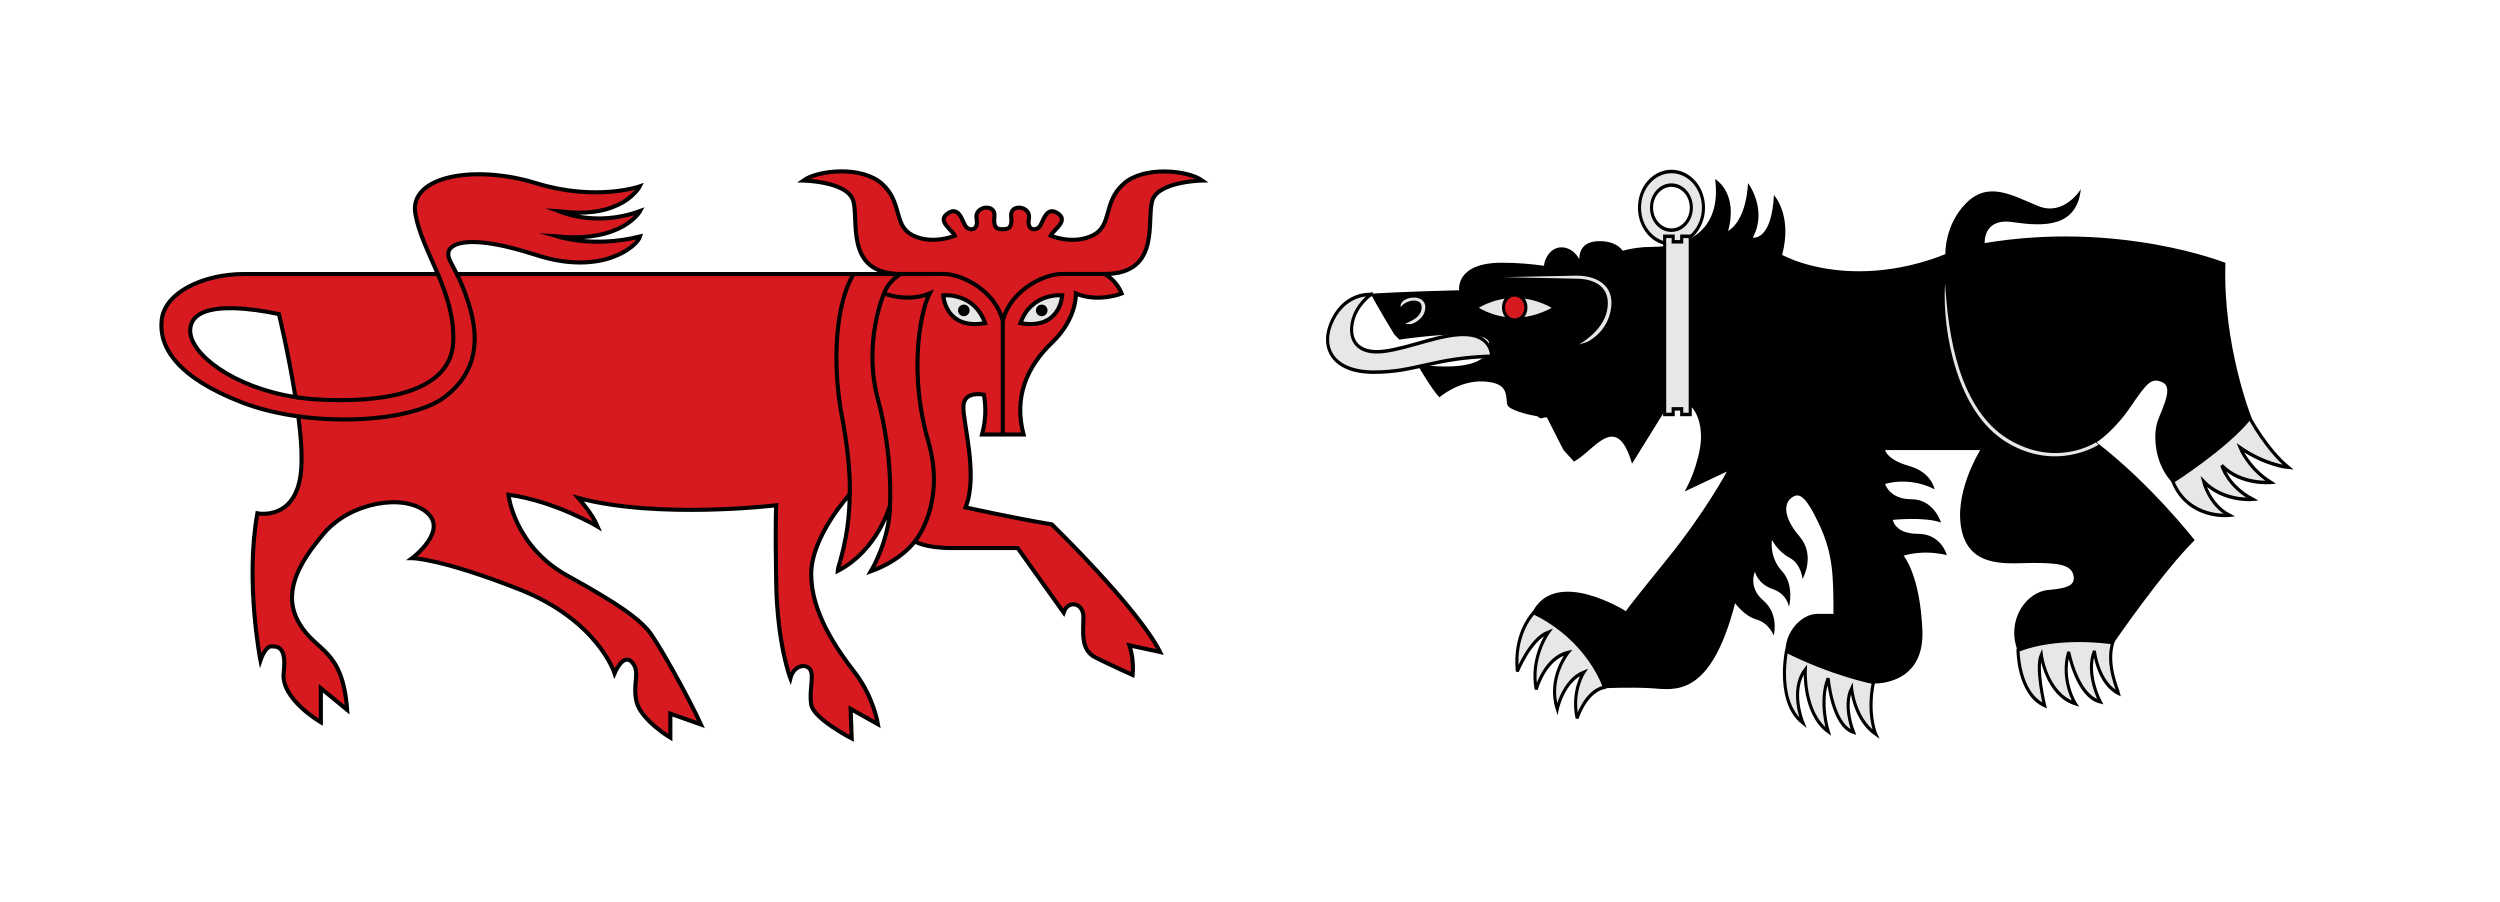 <?xml version="1.0" encoding="UTF-8" standalone="no"?>
<!-- Created with Inkscape (http://www.inkscape.org/) -->

<svg
   xmlns:dc="http://purl.org/dc/elements/1.1/"
   xmlns:cc="http://creativecommons.org/ns#"
   xmlns:rdf="http://www.w3.org/1999/02/22-rdf-syntax-ns#"
   xmlns:svg="http://www.w3.org/2000/svg"
   xmlns="http://www.w3.org/2000/svg"
   xmlns:sodipodi="http://sodipodi.sourceforge.net/DTD/sodipodi-0.dtd"
   xmlns:inkscape="http://www.inkscape.org/namespaces/inkscape"
   width="611.813"
   height="220.854"
   id="svg2"
   version="1.1"
   inkscape:version="0.91 r13725"
   sodipodi:docname="stylizedbullvsbear.svg">
  <defs
     id="defs4" />
  <sodipodi:namedview
     id="base"
     pagecolor="#f6f3f1"
     bordercolor="#666666"
     borderopacity="1.0"
     inkscape:pageopacity="0"
     inkscape:pageshadow="2"
     inkscape:zoom="1.0640506"
     inkscape:cx="523.57536"
     inkscape:cy="44.466674"
     inkscape:document-units="px"
     inkscape:current-layer="g3918"
     showgrid="false"
     showborder="true"
     inkscape:window-width="1916"
     inkscape:window-height="1035"
     inkscape:window-x="4"
     inkscape:window-y="1"
     inkscape:window-maximized="1"
     inkscape:object-nodes="true"
     inkscape:snap-global="false"
     inkscape:snap-smooth-nodes="true"
     fit-margin-top="0"
     fit-margin-left="0"
     fit-margin-right="0"
     fit-margin-bottom="0"
     inkscape:showpageshadow="false"
     showguides="true"
     inkscape:guide-bbox="true" />
  <g
     inkscape:label="Layer 1"
     inkscape:groupmode="layer"
     id="layer1"
     transform="translate(108.132,-324.445)">
    <g
       id="g4092">
      <g
         id="g3845"
         transform="matrix(-1,0,0,1,428.607,-205.061)">
        <path
           style="color:#000000;display:inline;overflow:visible;visibility:visible;fill:#d71920;fill-opacity:1;stroke:#000000;stroke-width:1;stroke-linecap:butt;stroke-linejoin:miter;stroke-miterlimit:4;stroke-dasharray:none;stroke-dashoffset:0;stroke-opacity:1;marker:none;enable-background:accumulate"
           d="m 251.531,571.469 c -3.749,0.055 -7.286,0.966 -9.031,2.219 0,0 10.432,0.174 12.156,4.656 1.724,4.482 -2.415,18.219 11.781,18.219 0,0 -2.862,1.372 -4.188,4.781 0,0 5.695,2.273 11.188,0 0,0 -0.317,6.107 5.844,12 6.161,5.893 9.407,13.4 6.969,22.5 l 10.156,0 c -0.932,-3.478 -1.011,-6.738 -0.438,-9.75 0,0 4.732,-1.062 5,2.688 0.268,3.75 -3.746,16.871 -0.531,24.906 0,0 -12.034,2.641 -21.125,4.156 0,0 -21.112,20.504 -26.469,31.219 l 7.5,-1.625 c -0.705,2.143 -1.021,4.839 -0.781,7.25 0,0 5.194,-2.331 9.094,-4.281 3.75,-1.875 2.938,-6.424 2.938,-9.906 0,-3.482 3.772,-4.308 4.844,-1.094 l 11.25,-15.781 16.062,0 c 6.696,0 9.094,-1.625 9.094,-1.625 0,0 3.254,4.632 10.754,7.311 0,0 -4.66,-7.829 -4.66,-16.154 0,0 2.933,11.004 12.844,16.094 0,-0.804 -2.974,-8.098 -2.974,-18.75 0,0 9.412,10.228 9.412,19.531 0,9.304 -6.165,18.232 -10.719,24.125 -4.554,5.893 -5.625,12.594 -5.625,12.594 l 6.688,-3.75 -0.25,7.219 c 0,0 9.371,-4.83 9.906,-8.312 0.536,-3.482 -0.761,-7.045 0.25,-8.562 1.011,-1.517 4.04,-1.058 4.844,2.156 0,0 3.201,-8.312 3.469,-23.312 0.268,-15 0,-19.031 0,-19.031 0,0 28.792,3.474 48.406,-1.781 0,0 -3.412,3.864 -4.719,7 0,0 10.326,-6.205 21.844,-7.812 0,0 -1.344,12.612 -14.469,19.844 -13.125,7.232 -17.121,10.446 -19.531,13.125 -2.411,2.679 -10.446,17.388 -13.125,23.281 l 7.5,-2.656 0,5.875 c 0,0 7.247,-4.362 8.281,-8.844 1.034,-4.482 -1.049,-7.214 1.094,-9.625 2.143,-2.411 4.281,2.688 4.281,2.688 0,0 4.087,-12.986 23.406,-20.562 19.319,-7.576 26.125,-7.594 26.125,-7.594 0,0 -9.088,-6.798 -3.406,-11.344 5.682,-4.546 18.56,-2.295 25,5.281 6.44,7.576 10.229,14.771 6.062,21.969 -4.167,7.197 -10.614,6.066 -11.75,21.219 l 6.438,-5.281 0,8.312 c 0,0 9.851,-5.685 9.094,-12.125 -0.758,-6.44 1.516,-6.438 3.031,-6.438 1.515,0 2.656,3.406 2.656,3.406 0,0 3.78,-19.301 0.75,-35.969 0,0 -9.079,1.895 -10.594,-9.469 -0.476,-3.571 -0.14,-8.791 0.562,-14.25 4.815,-0.661 9.487,-1.77 13.594,-3.344 16.071,-6.161 20.647,-13.647 19.844,-20.344 -0.804,-6.696 -10.205,-11.156 -20.188,-11.156 l -16.625,0 -30.75,0 c 2.196,-5.181 4.686,-10.004 5.5,-14.75 1.607,-9.375 -14.737,-12.054 -29.469,-7.5 -14.732,4.554 -25.438,0.812 -25.438,0.812 0,0 4.183,8.205 19.719,6.062 0,0 -8.719,4.033 -19.812,-0.031 0,0 4.212,7.728 20.094,6.219 0,0 -8.557,2.881 -20.094,0 0.721,2.419 9.333,9.751 25.438,4.531 16.037,-5.198 20.902,-2.924 21.438,-0.781 0.339,1.357 -0.608,2.594 -2.031,5.438 l -108.688,0 c 14.196,0 10.057,-13.737 11.781,-18.219 1.724,-4.482 12.125,-4.656 12.125,-4.656 -3.491,-2.506 -14.193,-3.742 -19.281,0.812 -5.088,4.555 -2.679,10.183 -7.5,12.594 -4.821,2.411 -10.312,0.094 -10.312,0.094 0.748,-1.534 4.521,-3.637 1.688,-5.5 -2.833,-1.863 -3.491,2.082 -4.344,3.219 -0.852,1.136 -3.224,1.155 -2.656,-1.875 0.594,-3.17 -4.754,-3.814 -4.375,-0.594 0.379,3.22 -1.036,3.156 -2.031,3.156 -0.995,0 -2.441,0.064 -2.062,-3.156 0.379,-3.22 -4.938,-2.576 -4.344,0.594 0.568,3.03 -1.804,3.011 -2.656,1.875 -0.852,-1.136 -1.542,-5.082 -4.375,-3.219 -2.833,1.863 0.971,3.966 1.719,5.5 0,0 -5.522,2.317 -10.344,-0.094 -4.821,-2.411 -2.412,-8.039 -7.5,-12.594 -2.544,-2.277 -6.501,-3.086 -10.25,-3.031 z m 228,33.469 c 5.801,-0.144 10.415,1.092 10.656,5.188 0.35,5.95 -10.681,14.235 -25.75,16.562 1.643,-10.406 4.031,-20.312 4.031,-20.312 3.658,-0.779 7.582,-1.351 11.062,-1.438 z"
           id="path3777"
           inkscape:connector-curvature="0"
           sodipodi:nodetypes="scscccscccscccccssccscccccsscccsscsccccsscccsscscssscccssccscsssccsscccccssccscsscssssssssscsssssccss" />
        <g
           id="g3773">
          <path
             inkscape:connector-curvature="0"
             id="path3769"
             d="m 276.782,601.771 c 0,0 7.576,-0.758 10.228,6.819 -9.849,1.705 -10.228,-6.819 -10.228,-6.819 z"
             style="color:#000000;display:inline;overflow:visible;visibility:visible;fill:#e7e7e8;fill-opacity:1;stroke:#000000;stroke-width:1;stroke-linecap:butt;stroke-linejoin:miter;stroke-miterlimit:4;stroke-dasharray:none;stroke-dashoffset:0;stroke-opacity:1;marker:none;enable-background:accumulate" />
          <circle
             transform="matrix(1.25,0,0,1.25,-69.385,-151.484)"
             id="path3771"
             style="color:#000000;display:inline;overflow:visible;visibility:visible;fill:#000000;stroke:none;stroke-width:2;marker:none;enable-background:accumulate"
             cx="280.949"
             cy="605.559"
             r="1.136" />
        </g>
        <g
           id="g3781"
           transform="matrix(-1,0,0,1,582.672,0)">
          <path
             style="color:#000000;display:inline;overflow:visible;visibility:visible;fill:#e7e7e8;fill-opacity:1;stroke:#000000;stroke-width:1;stroke-linecap:butt;stroke-linejoin:miter;stroke-miterlimit:4;stroke-dasharray:none;stroke-dashoffset:0;stroke-opacity:1;marker:none;enable-background:accumulate"
             d="m 276.782,601.771 c 0,0 7.576,-0.758 10.228,6.819 -9.849,1.705 -10.228,-6.819 -10.228,-6.819 z"
             id="path3783"
             inkscape:connector-curvature="0" />
          <circle
             style="color:#000000;display:inline;overflow:visible;visibility:visible;fill:#000000;stroke:none;stroke-width:2;marker:none;enable-background:accumulate"
             id="path3785"
             transform="matrix(1.25,0,0,1.25,-69.385,-151.484)"
             cx="280.949"
             cy="605.559"
             r="1.136" />
        </g>
        <path
           id="path3805"
           style="color:#000000;display:inline;overflow:visible;visibility:visible;fill:none;stroke:#000000;stroke-width:1;stroke-linecap:butt;stroke-linejoin:miter;stroke-miterlimit:4;stroke-dasharray:none;stroke-dashoffset:0;stroke-opacity:1;marker:none;enable-background:accumulate"
           d="m 464.438,626.688 c -1.53,0.236 -3.082,0.427 -4.688,0.531 -17.425,1.136 -33.485,-1.928 -33.938,-14.156 -0.224,-6.038 1.639,-11.447 3.781,-16.5 m -4.656,0 c -0.824,1.646 -1.799,3.831 -2.781,6.875 -2.679,8.304 -2.696,16.884 5.875,23.312 6.381,4.786 21.659,6.582 35.688,4.656 M 312.844,662 c 0,0 -7.778,-9.153 -3.232,-24.684 4.546,-15.531 2.279,-30.683 -0.376,-35.987 5.493,2.273 11.175,0 11.175,0 -1.326,-3.409 -4.164,-4.769 -4.164,-4.769 0,0 -6.253,-0.002 -10.539,-0.002 -4.286,0 -12.582,4.018 -14.372,11.518 -1.789,-7.5 -10.086,-11.518 -14.372,-11.518 -4.286,0 -11.015,0 -11.015,0 m 25.386,11.071 0,27.857 m 27.602,17.669 c 0,0 -0.812,-11.955 2.938,-25.883 3.75,-13.929 -1.464,-25.944 -1.464,-25.944 M 328.807,650.5 c 0,0 -0.503,-6.62 1.907,-19.209 2.411,-12.589 1.607,-27.589 -2.946,-34.821"
           inkscape:connector-curvature="0"
           sodipodi:nodetypes="cssccssccscccscsccccsccsc" />
        <path
           sodipodi:nodetypes="cccccccc"
           inkscape:connector-curvature="0"
           id="path3807"
           d="M 399.812,580.719 400,581.688 403.375,580.5 Z m 0.281,6.156 0.156,0.969 4.641,-1.281 z"
           style="color:#000000;font-style:normal;font-variant:normal;font-weight:normal;font-stretch:normal;font-size:medium;line-height:normal;font-family:Sans;-inkscape-font-specification:Sans;text-indent:0;text-align:start;text-decoration:none;text-decoration-line:none;letter-spacing:normal;word-spacing:normal;text-transform:none;direction:ltr;block-progression:tb;writing-mode:lr-tb;baseline-shift:baseline;text-anchor:start;display:inline;overflow:visible;visibility:visible;fill:#000000;fill-opacity:1;stroke:none;stroke-width:1;marker:none;enable-background:accumulate" />
      </g>
      <g
         id="g3918"
         transform="matrix(0,0.882,0.75,0,146.597,241.249)">
        <g
           id="g124288"
           transform="matrix(0.974,0,0,1.012,-51.247,-157.747)">
          <path
             sodipodi:nodetypes="cscscccsccccsccsscccccccccscscssccsccccscscscscscscssscsccccsccsccsccsccsssscccccsssccccccscsscscccccccccc"
             inkscape:connector-curvature="0"
             id="path124274"
             transform="matrix(0,1.333,1.133,0,61.801,55.046)"
             d="m 238.732,122.398 c 1.421,11.365 -4.833,17.047 -15.352,17.047 -2.609,0 -4.955,0.384 -7.012,0.959 -0.997,-1.474 -3.015,-2.482 -5.834,-2.402 -3.744,0.106 -4.646,2.395 -4.672,4.535 -1.75,-3.543 -6.291,-4.41 -8.135,0.049 -0.233,0.564 -0.345,1.096 -0.398,1.609 -2.907,-0.43 -6.337,-0.766 -10.195,-0.766 -11.345,0 -10.309,6.922 -10.309,6.922 -12.367,0.284 -21.393,0.852 -21.393,0.852 1.337,2.843 5.684,10.234 5.684,10.234 l 1.225,1.326 c 0,0 21.392,-3.411 21.727,0.854 0.334,4.264 -4.345,7.108 -17.381,5.402 0,0 3.676,6.538 5.348,8.244 0,0 4.799,-4.315 10.695,-3.98 5.896,0.334 5.349,3.127 5.684,5.686 0.189,1.45 4.708,2.594 7.488,3.127 0.322,0.504 0.831,0.564 1.49,0.256 0.621,0.086 0.736,0.071 0.117,-0.064 0.022,-0.011 0.046,-0.023 0.068,-0.035 0.075,0.013 0.463,0.08 0.463,0.08 l 4.002,8.168 2.537,2.928 c 4.868,-2.616 10.255,-12.998 14.047,0.523 l 9.975,-16.711 c -0.488,-1.783 -0.746,-3.767 -0.746,-5.947 0,-3.857 1.875,-6.701 0.817,-9.319 -0.233,-5.041 -2.643,-10.272 -0.643,-10.429 3.467,-0.272 3.419,3.156 3.326,11.31 -2.176,7.613 -1.659,16.212 -0.298,16.034 2.559,-0.334 5.118,5.012 3.98,11.363 -1.137,6.351 -3.695,10.697 -3.695,10.697 l 10.234,-5.014 c 0,0 -5.117,10.027 -14.498,22.061 -9.381,12.033 -9.951,13.035 -9.951,13.035 0,0 -16.891,-11.148 -22.576,0.217 l 9.215,7.805 8.244,11.365 c 0,0 5.97,-0.334 11.371,0 5.401,0.334 14.214,2.674 20.184,-21.393 0,0 2.188,3.234 5.213,4.123 3.025,0.889 4.121,4.012 4.121,4.012 0,0 1.421,-5.35 -2.559,-8.859 -3.699,-3.262 -1.988,-7.186 -1.988,-7.186 0,0 0.67,3.078 4.264,4.346 3.593,1.267 3.98,4.512 3.98,4.512 0,0 1.42,-5.516 -1.707,-9.025 -3.127,-3.51 -2.416,-7.854 -2.416,-7.854 0,0 1.381,2.93 4.264,4.512 2.883,1.582 3.127,5.348 3.127,5.348 0,0 3.271,-5.849 -0.709,-10.695 -4.134,-5.034 -3.696,-8.356 -1.99,-9.693 1.706,-1.337 3.227,-1.095 6.68,6.518 3.411,7.521 3.508,13.006 3.508,22.631 l -3.887,0 c -3.98,0 -8.071,4.819 -7.693,10 l 9.967,5.475 8.529,2.674 2.842,-0.648 c 0,0 12.321,0.648 11.752,-13.391 -0.569,-14.039 -4.549,-18.719 -4.549,-18.719 0,0 4.359,-1.67 10.471,-0.166 0,0 -1.333,-5.348 -6.965,-5.348 -5.632,0 -6.111,-3.51 -6.111,-3.51 0,0 7.674,-0.836 11.654,0.668 0,0 -1.706,-5.85 -7.107,-5.85 -5.401,0 -6.396,-3.844 -6.396,-3.844 0,0 5.687,-2.007 11.941,1.336 0,0 -0.632,-4.237 -6.113,-5.848 -5.481,-1.611 -5.828,-4.012 -5.828,-4.012 l 22.979,0 c -0.177,0.428 -6.61,11.063 -4.398,20.518 2.211,9.454 11.628,7.861 17.219,7.861 5.59,0 9.107,0.328 9.719,3.012 0.554,2.43 -1.016,3.344 -6.031,3.781 -5.427,0.473 -10.252,7.681 -7.438,15.244 l 12.262,-1.299 10.955,-0.592 c 0,0 11.76,-17.845 19.6,-25.881 0,0 -10.655,-14.181 -23.721,-24.58 0,0 4.222,-2.835 8.242,-8.98 4.02,-6.145 5.025,-7.328 7.639,-6.146 2.613,1.182 0.401,5.673 -1.006,9.455 -1.407,3.782 -0.803,11.462 3.619,15.953 l 4.623,-1.535 8.645,-6.855 5.729,-8.035 c 0,0 -7.006,-18.193 -6.332,-38.998 0,0 -25.664,-10.637 -58.229,-4.965 0,0 -0.469,-6.368 6.719,-5.277 7.521,1.141 15.528,1.417 16.533,-8.273 0,0 -4.02,6.856 -10.252,4.256 -6.231,-2.6 -11.989,-6.429 -17.439,-0.807 -5.31,5.477 -5.074,12.859 -5.074,12.859 0,0 -9.228,4.328 -20.881,4.328 -11.652,0 -18.6,-4.123 -18.6,-4.123 2.559,-10.028 -1.99,-15.041 -1.99,-15.041 -0.569,11.699 -5.117,10.695 -5.117,10.695 3.696,-7.019 -1.137,-13.703 -1.137,-13.703 -0.569,10.028 -4.834,12.033 -4.834,12.033 2.559,-9.693 -3.127,-13.037 -3.127,-13.037 z m -43.887,59.375 c 0.366,0.063 0.539,0.094 0.973,0.17 0.002,0.005 0.005,0.009 0.008,0.014 -0.551,-0.101 -1.731,-0.314 -0.98,-0.184 z"
             style="color:#000000;display:inline;overflow:visible;visibility:visible;fill:#000000;stroke:none;stroke-width:1;marker:none;enable-background:accumulate" />
          <path
             inkscape:connector-curvature="0"
             id="path3902"
             d="m 208.611,348.888 c -5.695,0 -10.299,4.603 -10.299,10.299 0,5.695 4.603,10.331 10.299,10.331 5.695,0 10.331,-4.635 10.331,-10.331 0,-5.695 -4.635,-10.299 -10.331,-10.299 z m 0,3.882 c 3.547,0 6.417,2.87 6.417,6.417 0,3.547 -2.87,6.417 -6.417,6.417 -3.547,0 -6.417,-2.87 -6.417,-6.417 0,-3.547 2.87,-6.417 6.417,-6.417 z"
             style="color:#000000;display:inline;overflow:visible;visibility:visible;fill:#e7e7e8;fill-opacity:1;stroke:#000000;stroke-width:1;stroke-linecap:square;stroke-linejoin:miter;stroke-miterlimit:4;stroke-dasharray:none;stroke-dashoffset:0;stroke-opacity:1;marker:none;enable-background:accumulate" />
          <path
             sodipodi:nodetypes="scccccccccscccccccccccccscccccccccscccccccccccccccccccc"
             inkscape:connector-curvature="0"
             id="path3877"
             d="M 336.812,309.375 C 328.322,309.812 324,314.812 324,314.812 c 7.667,17.909 21.219,22.75 21.219,22.75 1.291,-6.238 8.875,-8.781 8.875,-8.781 -7.768,-1.875 -13.125,2.156 -13.125,2.156 2.411,-6.696 10.469,-8.562 10.469,-8.562 -8.839,-3.214 -16.094,3.469 -16.094,3.469 1.561,-7.546 10.5,-10.25 10.5,-10.25 -9.075,-1.986 -16.312,3.938 -16.312,3.938 1.953,-5.874 11.188,-10.031 11.188,-10.031 -1.383,-0.152 -2.693,-0.187 -3.906,-0.125 z M 216.781,357 l 0,2.75 1.562,0 0,2.75 -1.562,0 0,2.75 50.75,0 0,-2.75 -1.594,0 0,-2.75 1.594,0 0,-2.75 z m 124.5,38.625 c -3.607,0.005 -6.344,0.656 -6.344,0.656 6.629,14.963 8.906,28.031 8.906,28.031 9.091,-2.083 14.75,0.75 14.75,0.75 -4.356,-7.008 -13.062,-7.781 -13.062,-7.781 5.114,-2.841 12.5,0.594 12.5,0.594 -1.894,-6.819 -15.344,-8.156 -15.344,-8.156 6.629,-3.03 15.156,0 15.156,0 -5.303,-8.144 -17.625,-7.375 -17.625,-7.375 5.872,-5.114 15.156,-0.781 15.156,-0.781 -3.409,-4.901 -9.456,-5.943 -14.094,-5.938 z m -6.625,75.312 c -4.554,13.393 -2.156,29.996 -2.156,30.531 6.429,-2.143 13.397,1.607 14.469,1.875 -2.946,-6.696 -12.062,-7.781 -12.062,-7.781 6.429,-2.946 14.469,1.875 14.469,1.875 -1.607,-7.5 -14.188,-10.156 -14.188,-10.156 8.036,-2.679 14.719,2.125 14.719,2.125 -2.679,-9.375 -13.938,-10.969 -13.938,-10.969 3.75,-1.875 14.469,1.062 14.469,1.062 -3.482,-8.571 -15.781,-8.562 -15.781,-8.562 z m -48.062,49.906 c 0,0 -9.672,17.217 -18.031,24.812 0,0 8.942,5.442 14.031,12.406 0,0 -0.536,-7.228 -5.625,-15.531 0,0 5.888,2.674 9.906,9.906 0,0 0.812,-9.621 -4.812,-15.781 0,0 5.875,1.871 9.625,9.906 0,0 0.799,-9.384 -5.094,-15.812 0,0 6.71,1.884 9.656,8.312 0,0 1.326,-13.129 -9.656,-18.219 z"
             style="color:#000000;display:inline;overflow:visible;visibility:visible;fill:#e7e7e8;fill-opacity:1;stroke:#000000;stroke-width:1;stroke-linecap:butt;stroke-linejoin:miter;stroke-miterlimit:4;stroke-dasharray:none;stroke-dashoffset:0;stroke-opacity:1;marker:none;enable-background:accumulate" />
          <path
             sodipodi:nodetypes="sccsscss"
             inkscape:connector-curvature="0"
             id="path3914"
             d="m 254.656,452 c 8.268,3.02 15.704,7.973 19.875,15.719 8.377,15.558 0.964,28.281 0.964,28.281 l 0.643,0.933 c 0,0 7.909,-13.694 -0.701,-29.683 -4.322,-8.027 -12.021,-13.113 -20.438,-16.188 -8.417,-3.075 -17.584,-4.156 -24.938,-3.656 7.256,0.5 16.326,1.573 24.594,4.594 z"
             style="color:#000000;font-style:normal;font-variant:normal;font-weight:normal;font-stretch:normal;font-size:medium;line-height:normal;font-family:Sans;-inkscape-font-specification:Sans;text-indent:0;text-align:start;text-decoration:none;text-decoration-line:none;letter-spacing:normal;word-spacing:normal;text-transform:none;direction:ltr;block-progression:tb;writing-mode:lr-tb;baseline-shift:baseline;text-anchor:start;display:inline;overflow:visible;visibility:visible;fill:#e7e7e8;fill-opacity:1;stroke:none;stroke-width:1;marker:none;enable-background:accumulate" />
          <path
             style="color:#000000;display:inline;overflow:visible;visibility:visible;fill:#e7e7e8;fill-opacity:1;stroke:#000000;stroke-width:1;stroke-linecap:butt;stroke-linejoin:miter;stroke-miterlimit:4;stroke-dasharray:none;stroke-dashoffset:0;stroke-opacity:1;marker:none;enable-background:accumulate"
             d="m 233.363,262.289 c 0,0 2.843,-4.807 7.973,-5.989 4.934,-1.137 9.124,1.601 8.213,10.104 -0.911,8.503 -5.321,19.29 -4.784,27.08 0.537,7.79 6.166,7.753 6.166,7.753 0.478,-18.994 4.545,-24.45 4.545,-37.993 0,-13.543 -7.298,-17.637 -15.043,-13.228 -7.746,4.409 -7.07,12.272 -7.07,12.272 z m 0.478,46.407 c 0,7.559 3.296,12.897 3.296,12.897 0,0 3.296,-5.338 3.296,-12.897 0,-7.559 -3.296,-12.603 -3.296,-12.603 0,0 -3.296,5.044 -3.296,12.603 z"
             id="path124283"
             inkscape:connector-curvature="0"
             sodipodi:nodetypes="cssscsscscscs" />
          <circle
             r="3.616"
             cy="308.652"
             cx="237.055"
             id="path3911"
             style="color:#000000;display:inline;overflow:visible;visibility:visible;fill:#d71920;fill-opacity:1;stroke:#000000;stroke-width:1;stroke-linecap:square;stroke-linejoin:miter;stroke-miterlimit:4;stroke-dasharray:none;stroke-dashoffset:0;stroke-opacity:1;marker:none;enable-background:accumulate" />
          <path
             style="color:#000000;font-style:normal;font-variant:normal;font-weight:normal;font-stretch:normal;font-size:medium;line-height:normal;font-family:Sans;-inkscape-font-specification:Sans;text-indent:0;text-align:start;text-decoration:none;text-decoration-line:none;letter-spacing:normal;word-spacing:normal;text-transform:none;direction:ltr;block-progression:tb;writing-mode:lr-tb;baseline-shift:baseline;text-anchor:start;display:inline;overflow:visible;visibility:visible;fill:#e7e7e8;fill-opacity:1;stroke:none;stroke-width:1;marker:none;enable-background:accumulate"
             d="m 228.843,328.264 c 0,3.998 0.902,6.819 2.472,8.524 1.57,1.706 3.875,2.339 6.857,1.58 5.916,-1.507 9.444,-9.046 9.444,-9.046 l -0.706,2.555 c 0,0 -2.253,6.018 -8.579,7.629 -3.14,0.8 -5.736,0.205 -7.548,-1.764 -1.813,-1.969 -2.868,-5.239 -2.791,-9.48 l 0.425,-23.185 z m 6.246,-52.47 c -0.053,0.777 0.061,1.514 0.346,2.021 0.285,0.507 0.729,0.845 1.515,0.845 1.63,0 2.678,-1.107 3.349,-2.241 0.671,-1.134 1.443,-3.186 1.443,-3.186 l 0.057,1.863 c 0,0 -0.057,0.779 -0.835,2.094 -0.779,1.316 -2.1,2.646 -4.013,2.646 -0.986,0 -1.729,-0.521 -2.179,-1.323 -0.45,-0.802 -0.6,-1.824 -0.532,-2.829 0.136,-2.01 1.107,-4.105 2.711,-3.785 -0.974,0.765 -1.755,2.342 -1.86,3.895 z"
             id="path124285"
             inkscape:connector-curvature="0"
             sodipodi:nodetypes="sssccssscsscssccssssccs" />
        </g>
      </g>
    </g>
  </g>
</svg>
